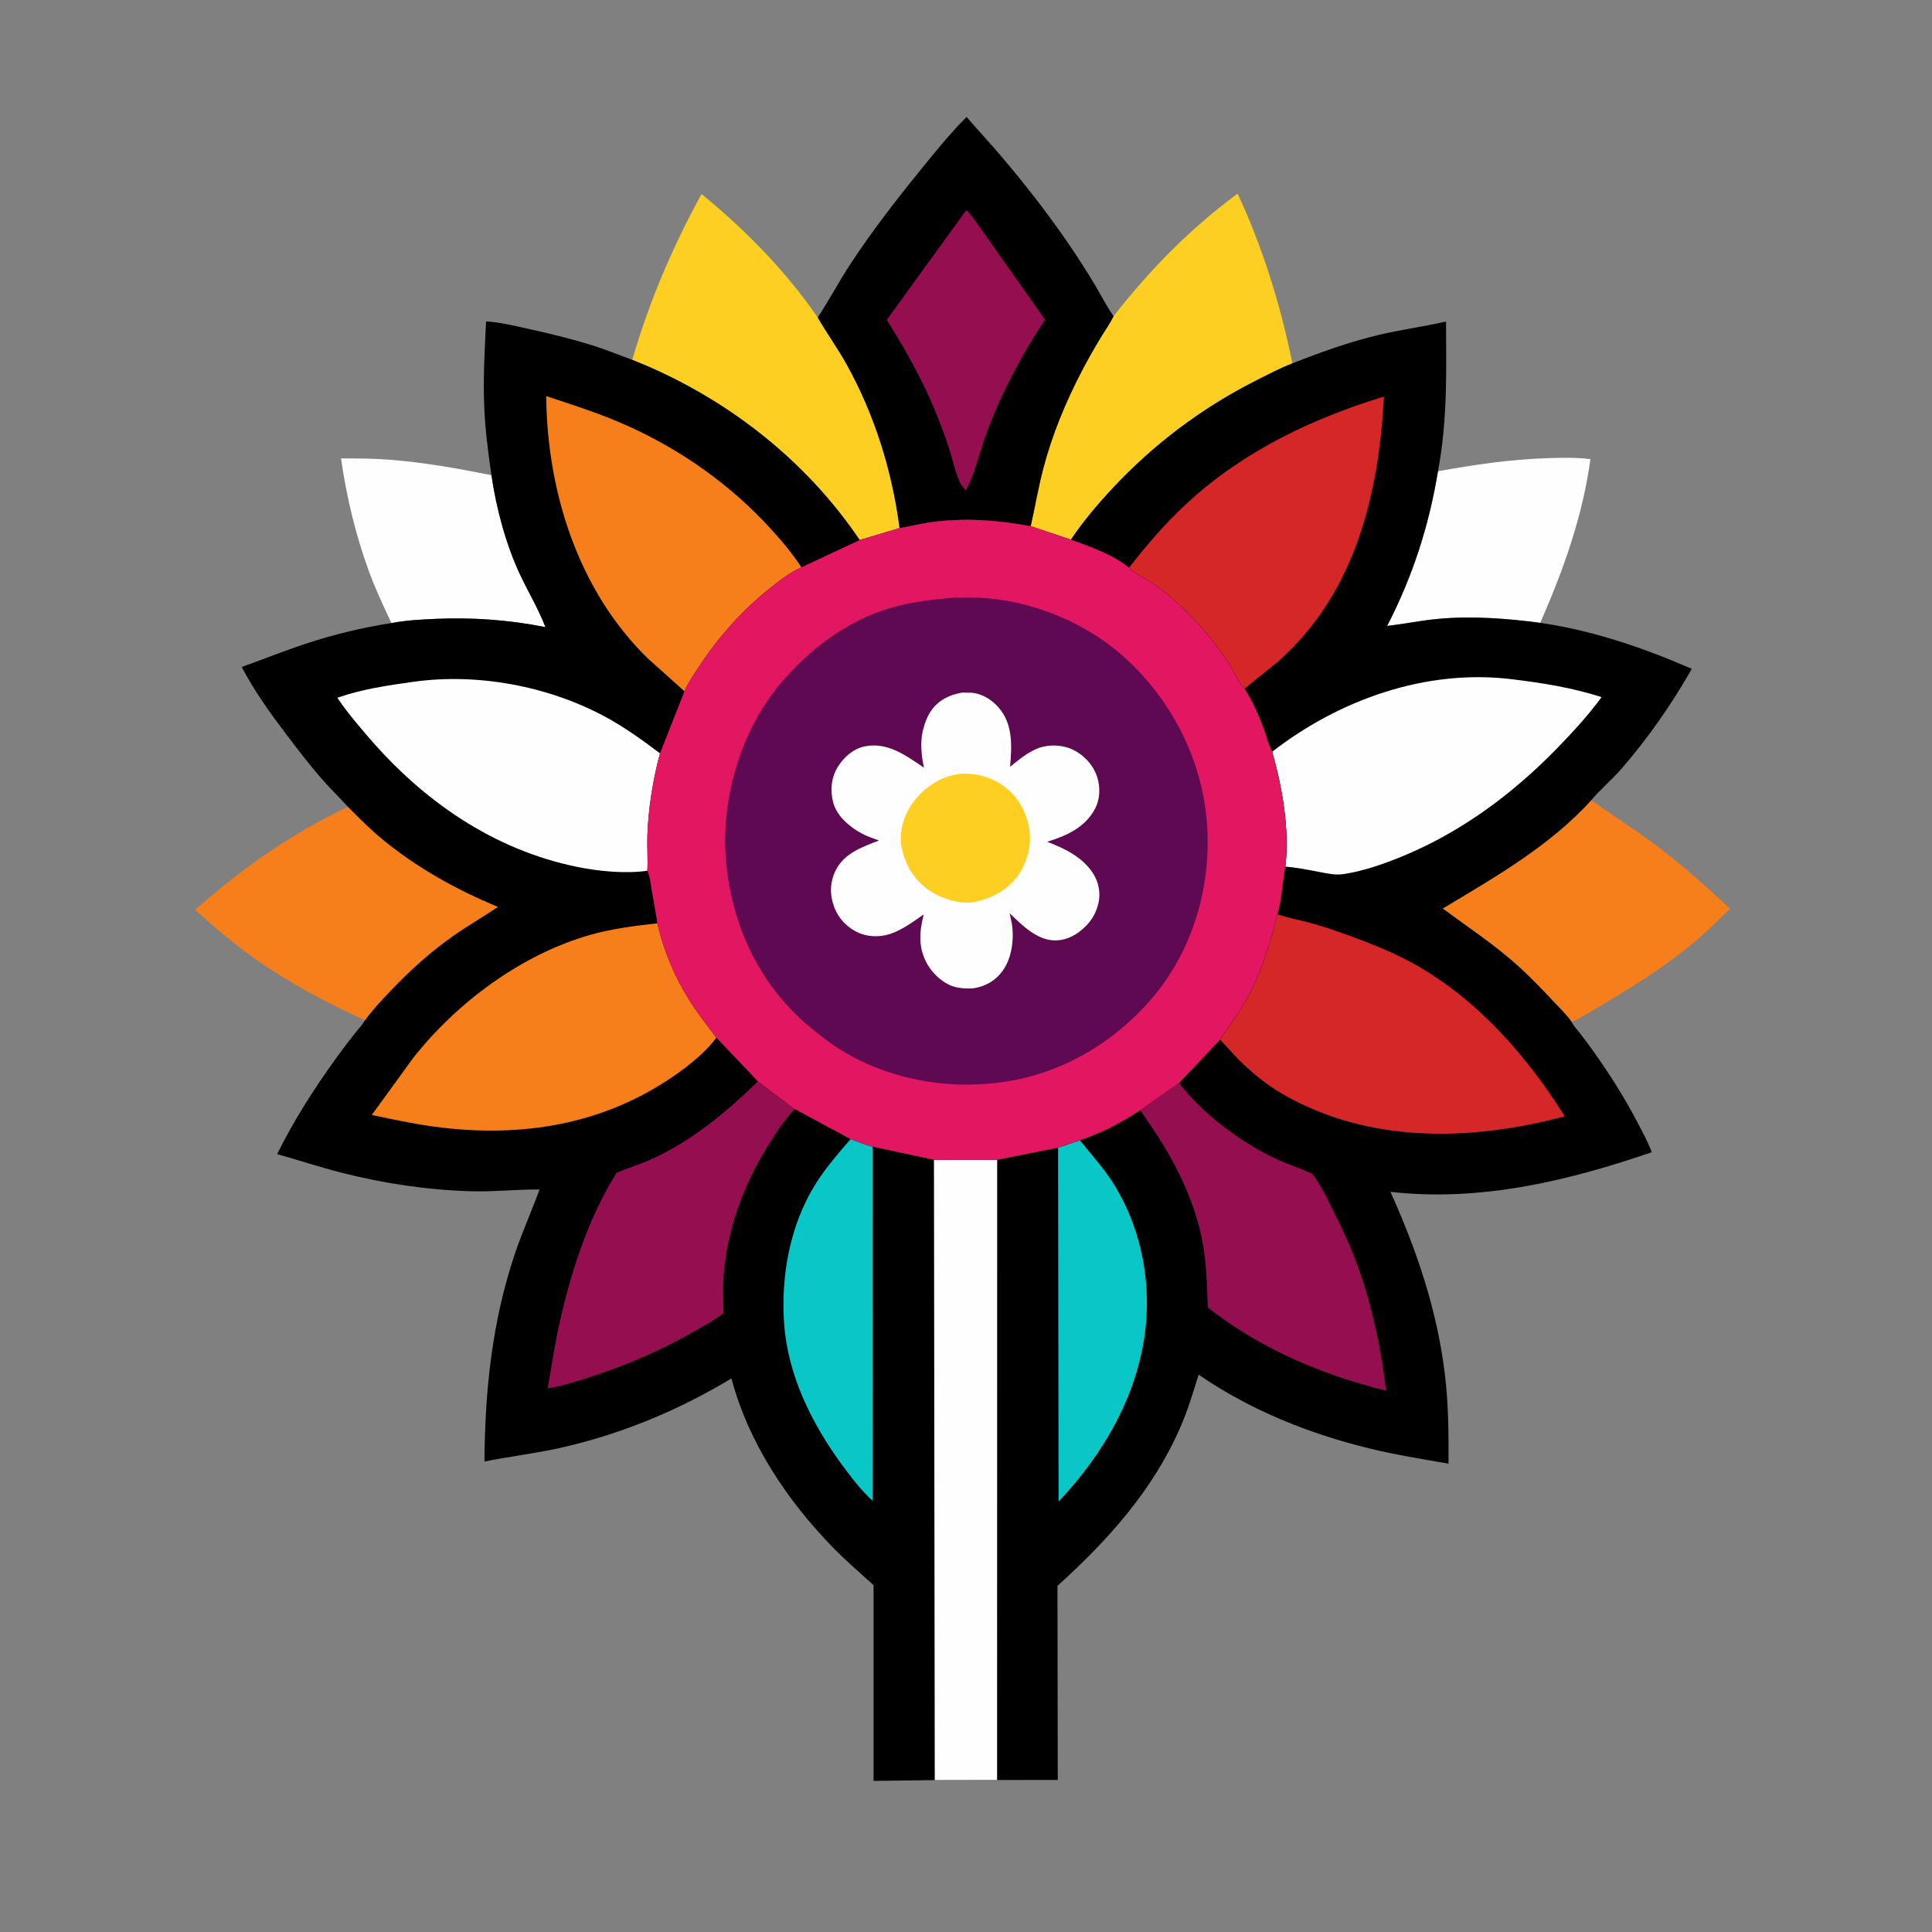 <?xml version="1.0" encoding="utf-8" ?>
<svg xmlns="http://www.w3.org/2000/svg" xmlns:xlink="http://www.w3.org/1999/xlink" width="1024" height="1024">
	<rect width="100%" height="100%" fill="#808080" stroke="none"/>
	<path fill="#FEFEFE" d="M180.748 242.957C189.18 242.974 197.653 242.979 206.065 243.624C224.398 245.031 242.457 248.257 260.468 251.842C262.986 269.169 268.01 288.113 275.375 303.988C279.759 313.438 285.375 322.658 289.078 332.376C270.008 328.559 250.354 327.139 230.94 328.005C223.164 328.352 215.134 328.765 207.48 330.229C203.284 321.376 199.153 312.594 195.75 303.391C188.614 284.092 183.643 263.332 180.748 242.957Z"/>
	<path fill="#FEFEFE" d="M762.154 249.78C781.355 246.319 800.475 243.46 820.002 242.838C827.565 242.598 835.44 242.386 842.962 243.367C838.733 274.009 828.7 301.944 816.372 330.116C798.624 327.773 780.131 326.364 762.261 328.019C753.221 328.856 744.253 330.715 735.22 331.755C748.694 305.584 757.369 278.842 762.154 249.78Z"/>
	<path fill="#F67F1C" d="M843.4 424.14C854.49 431.981 865.979 439.264 876.868 447.386C891.105 458.005 904.068 469.517 916.987 481.682C910.466 488.019 903.987 494.417 896.966 500.207C883.366 511.424 868.617 521.003 853.5 530.028C846.792 534.033 840.072 538.263 833.07 541.734C830.398 537.775 826.403 534.075 823.145 530.558C815.496 522.301 807.54 514.217 798.874 507.014C788.017 497.991 776.03 489.971 764.68 481.538C792.621 464.75 821.188 448.529 843.4 424.14Z"/>
	<path fill="#F67F1C" d="M184.403 427.611C190.157 433.396 196 439.306 202.287 444.505C220.884 459.885 241.734 471.468 263.974 480.67C256.035 486.036 247.659 490.827 239.841 496.351C228.018 504.706 217.241 514.464 207.269 524.939C202.477 529.973 197.503 535.192 193.436 540.822C173.44 531.575 154.061 521.423 135.989 508.755C124.49 500.695 113.875 491.65 103.454 482.265C127.981 460.351 154.673 441.816 184.403 427.611Z"/>
	<path fill="#FECF23" d="M590.214 167.599C609.409 143.012 630.802 121.18 655.951 102.636C669.254 131.051 678.793 161.881 684.982 192.596C678.324 195.179 671.852 198.59 665.48 201.813C637.028 216.206 611.328 235.548 589.598 258.894C581.716 267.362 574.026 276.401 567.598 286.035L546.297 278.911C548.552 268.982 550.244 258.862 552.785 249.007C557.487 230.767 564.784 213.179 573.476 196.5C576.649 190.413 580.068 184.443 583.623 178.572C585.741 175.074 588.166 171.708 589.994 168.05L590.214 167.599Z"/>
	<path fill="#FECF23" d="M371.827 102.834C395.089 121.85 416.343 143.497 433.426 168.281C438.281 176.729 444.013 184.622 448.757 193.156C463.548 219.771 472.916 249.767 476.782 279.912L455.657 286.226C426.551 243.016 383.423 209.8 335.108 190.721C344.138 159.771 356.351 131.085 371.827 102.834Z"/>
	<path d="M512.3 61.97C518.077 68.713 524.165 75.182 529.924 81.947C542.305 96.492 554.181 111.576 565.041 127.298C570.502 135.205 575.701 143.217 580.616 151.477C583.711 156.679 586.502 162.255 589.946 167.22L590.214 167.599L589.994 168.05C588.166 171.708 585.741 175.074 583.623 178.572C580.068 184.443 576.649 190.413 573.476 196.5C564.784 213.179 557.487 230.767 552.785 249.007C550.244 258.862 548.552 268.982 546.297 278.911C528.315 275.598 510.835 274.309 492.637 276.921C487.303 277.686 482.095 279.046 476.782 279.912C472.916 249.767 463.548 219.771 448.757 193.156C444.013 184.622 438.281 176.729 433.426 168.281C439.463 159.035 444.645 149.25 450.701 140.009C461.657 123.289 473.937 107.349 486.508 91.819C494.814 81.558 502.976 71.343 512.3 61.97Z"/>
	<path fill="#950F50" d="M512.12 111.414C514.813 113.779 516.839 116.909 518.905 119.813C521.786 123.86 524.642 127.924 527.505 131.983C536.302 144.457 545.097 156.932 553.904 169.399C541.613 187.924 531.172 207.539 523.311 228.36C519.399 238.721 517.112 249.974 512.027 259.832C510.544 258.43 509.429 257.193 508.592 255.311C506.198 249.929 505.043 244.032 503.287 238.431C500.831 230.595 497.796 222.875 494.605 215.312C487.831 199.261 479.217 184.265 470.021 169.508L512.12 111.414Z"/>
	<path d="M684.982 192.596C700.052 186.655 714.997 181.248 730.802 177.501C742.566 174.712 754.627 173.123 766.416 170.402C766.595 197.197 767.175 223.309 762.154 249.78C757.369 278.842 748.694 305.584 735.22 331.755C744.253 330.715 753.221 328.856 762.261 328.019C780.131 326.364 798.624 327.773 816.372 330.116C844.384 334.187 870.79 343.284 896.7 354.492C885.971 373.334 873.349 391.509 859.067 407.846C854.136 413.486 848.15 418.464 843.4 424.14C821.188 448.529 792.621 464.75 764.68 481.538C776.03 489.971 788.017 497.991 798.874 507.014C807.54 514.217 815.496 522.301 823.145 530.558C826.403 534.075 830.398 537.775 833.07 541.734C834.144 543.857 835.956 545.758 837.413 547.638C839.848 550.779 842.249 553.965 844.548 557.207C853.123 569.298 861.098 581.85 867.955 595C870.616 600.102 873.519 605.276 875.439 610.707C830.828 626.018 784.445 637.087 736.961 631.695C750.945 662.693 761.632 694.176 765.782 728.088C767.719 743.917 767.854 759.832 767.729 775.755C753.734 773.345 739.819 771.112 726.004 767.75C693.796 759.913 662.704 747.42 635.289 728.607C632.383 738.114 629.459 747.695 625.466 756.811C610.894 790.076 587.122 816.462 560.48 840.531L560.64 943.429L528.458 943.434L528.492 614.7L560.798 608.256L572.339 604.361C583.857 600.476 594.276 595.075 604.419 588.38L624.918 574.006L646.64 551.055C650.301 545.003 654.799 539.51 658.477 533.45C667.731 518.203 672.737 501.717 677.066 484.56C679.474 476.268 679.644 467.747 681.226 459.328C683.631 440.018 679.525 417.009 674.268 398.458C672.402 394.86 671.408 390.807 670.039 387C667.262 379.272 664.053 371.953 659.64 365.019C656.159 361.566 653.771 355.436 651.023 351.233C645.419 342.661 638.754 334.447 631.673 327.061C625.43 320.548 618.288 314.246 610.886 309.061C607.005 306.343 601.506 304.42 598.379 300.935C589.89 293.908 577.842 289.824 567.598 286.035C574.026 276.401 581.716 267.362 589.598 258.894C611.328 235.548 637.028 216.206 665.48 201.813C671.852 198.59 678.324 195.179 684.982 192.596Z"/>
	<path fill="#09C7C7" d="M572.339 604.361C578.053 611.488 584.453 618.509 589.429 626.164C604.125 648.775 610.112 677.309 607.147 704.02C603.238 739.224 585.032 770.47 561.059 795.89L560.798 608.256L572.339 604.361Z"/>
	<path fill="#950F50" d="M604.419 588.38L624.918 574.006C637.476 590.384 657.155 605.013 675.601 613.89C682.131 617.033 689.151 619.068 695.648 622.193C700.049 628.081 703.28 634.937 706.561 641.5C711.439 651.257 716.067 661.135 719.762 671.41C727.196 692.081 732.143 715.235 734.648 737.043C700.561 728.74 667.899 714.765 640.16 693.001C639.79 682.264 639.548 671.591 637.82 660.964C634.721 641.91 626.866 624.057 617.014 607.577C613.067 600.975 608.614 594.806 604.419 588.38Z"/>
	<path fill="#D62728" d="M598.379 300.935C608.033 288.532 618.142 276.784 629.766 266.148C659.465 238.974 695.279 221.906 733.487 210.203C730.824 262.162 718.175 314.329 677.798 350.298L659.64 365.019C656.159 361.566 653.771 355.436 651.023 351.233C645.419 342.661 638.754 334.447 631.673 327.061C625.43 320.548 618.288 314.246 610.886 309.061C607.005 306.343 601.506 304.42 598.379 300.935Z"/>
	<path fill="#FEFEFE" d="M674.268 398.458C709.855 370.832 755.726 354.466 801.166 359.982C817.295 361.94 833.368 364.487 848.877 369.489C841.832 379.077 833.544 388.141 825.247 396.654C801.319 421.206 773.697 441.628 741.75 454.49C732.291 458.298 722.089 461.811 711.972 463.3C707.664 463.933 703.704 462.984 699.488 462.188C693.515 461.06 687.283 459.777 681.226 459.328C683.631 440.018 679.525 417.009 674.268 398.458Z"/>
	<path fill="#D62728" d="M646.64 551.055C650.301 545.003 654.799 539.51 658.477 533.45C667.731 518.203 672.737 501.717 677.066 484.56C682.675 486.561 688.437 487.532 694.166 489.065C701.003 490.895 707.746 493.247 714.404 495.647C726.344 499.953 738.111 504.608 749.239 510.772C782.75 529.334 809.218 559.529 829.354 591.661C780.032 604.883 725.823 606.243 680.236 580.112C671.414 575.055 663.751 568.803 656.565 561.642C653.137 558.227 650.065 554.461 646.64 551.055Z"/>
	<path d="M257.631 170.353C264.851 170.788 272.106 172.541 279.155 174.094C291.554 176.826 304.033 179.847 316.121 183.749C322.573 185.832 328.746 188.427 335.108 190.721C383.423 209.8 426.551 243.016 455.657 286.226L476.782 279.912C482.095 279.046 487.303 277.686 492.637 276.921C510.835 274.309 528.315 275.598 546.297 278.911L567.598 286.035C577.842 289.824 589.89 293.908 598.379 300.935C601.506 304.42 607.005 306.343 610.886 309.061C618.288 314.246 625.43 320.548 631.673 327.061C638.754 334.447 645.419 342.661 651.023 351.233C653.771 355.436 656.159 361.566 659.64 365.019C664.053 371.953 667.262 379.272 670.039 387C671.408 390.807 672.402 394.86 674.268 398.458C679.525 417.009 683.631 440.018 681.226 459.328C679.644 467.747 679.474 476.268 677.066 484.56C672.737 501.717 667.731 518.203 658.477 533.45C654.799 539.51 650.301 545.003 646.64 551.055L624.918 574.006L604.419 588.38C594.276 595.075 583.857 600.476 572.339 604.361L560.798 608.256L528.492 614.7L528.458 943.434L495.443 943.497L463.014 943.9L463.009 840.158C455.675 833.514 448.316 827.226 441.387 820.107C417.023 795.076 396.713 764.627 387.678 730.584C359.357 747.738 328.15 760.572 295.772 767.662C282.892 770.482 269.691 771.987 256.764 774.651C257.059 736.87 260.737 701.036 272.729 665.013C276.632 653.289 281.771 642.039 285.973 630.44C273.727 630.382 261.583 631.74 249.296 631.381C226.435 630.714 203.383 627.239 181.235 621.613C169.698 618.682 158.352 614.932 146.889 611.71C155.79 593.67 166.838 576.445 178.642 560.173C181.737 555.907 184.945 551.676 188.226 547.551C189.972 545.355 192.028 543.251 193.436 540.822C197.503 535.192 202.477 529.973 207.269 524.939C217.241 514.464 228.018 504.706 239.841 496.351C247.659 490.827 256.035 486.036 263.974 480.67C241.734 471.468 220.884 459.885 202.287 444.505C196 439.306 190.157 433.396 184.403 427.611C180.045 422.86 175.449 418.353 171.175 413.52C164.237 405.675 157.86 397.31 151.543 388.965C142.971 377.641 134.716 366.118 128.106 353.514C139.461 349.473 150.628 344.944 162.082 341.175C176.901 336.299 192.063 332.615 207.48 330.229C215.134 328.765 223.164 328.352 230.94 328.005C250.354 327.139 270.008 328.559 289.078 332.376C285.375 322.658 279.759 313.438 275.375 303.988C268.01 288.113 262.986 269.169 260.468 251.842C258.683 239.644 257.095 227.333 256.63 215C256.063 199.985 256.881 185.314 257.631 170.353Z"/>
	<path fill="#09C7C7" d="M450.837 603.75C454.615 605.08 458.629 606.885 462.512 607.761L462.468 795.41C456.235 789.715 451.207 783.08 446.227 776.299C430.176 754.448 417.463 728.73 415.58 701.298C413.84 675.947 418.765 648.92 432.451 627.239C437.791 618.781 444.308 611.294 450.837 603.75Z"/>
	<path fill="#950F50" d="M401.726 573.173L421.137 587.766C415.352 594.071 410.714 601.254 406.257 608.528C393.852 628.769 385.561 651.518 383.616 675.281C383.055 682.135 383.355 689.089 383.514 695.955C377.851 700.282 371.393 703.761 365.171 707.228C349.284 716.082 332.753 723.228 315.49 728.953C307.232 731.692 298.826 734.374 290.245 735.896C292.24 725.184 293.708 714.414 296.011 703.75C302.071 675.699 311.491 646.036 326.812 621.595C333.105 618.919 339.622 617.024 345.863 614.142C367.285 604.249 384.936 589.454 401.726 573.173Z"/>
	<path fill="#F67F1C" d="M289.488 209.957C304.45 214.839 319.368 219.653 333.715 226.192C361.481 238.848 386.936 256.859 407.623 279.321C413.721 285.942 419.913 293.092 424.74 300.698C418.777 303.404 413.644 307.357 408.536 311.409C393.263 323.523 380.301 338.107 369.744 354.474C367.368 358.157 364.412 362.357 362.774 366.399L343.316 348.941C306.387 312.907 290.004 260.549 289.488 209.957Z"/>
	<path fill="#FEFEFE" d="M495.018 614.719L528.492 614.7L528.458 943.434L495.443 943.497L495.018 614.719Z"/>
	<path fill="#FEFEFE" d="M178.814 369.828C191.772 365.261 205.835 363.211 219.403 361.332C253.134 356.661 290.294 363.602 320.25 379.614C330.696 385.197 340.364 392.171 349.805 399.282C346.061 413.141 343.612 428.462 343.125 442.838C342.914 449.064 343.449 455.301 343.109 461.52C331.343 463.178 317.371 461.816 305.816 459.452C261.407 450.366 224.089 424.407 194.966 390.319C189.291 383.677 183.654 377.127 178.814 369.828Z"/>
	<path fill="#F67F1C" d="M197.058 590.948L218.967 560.765C242.213 531.252 276.474 505.851 312.764 495.513C324.365 492.208 336.472 490.708 348.431 489.372C351.579 503.462 357.436 517.38 365.053 529.639C369.47 536.748 374.621 543.31 379.69 549.953C373.46 558.552 362.562 566.837 353.709 572.609C317.502 596.212 276.752 602.618 234.359 597.681C221.748 596.212 209.455 593.599 197.058 590.948Z"/>
	<path fill="#E31662" d="M476.782 279.912C482.095 279.046 487.303 277.686 492.637 276.921C510.835 274.309 528.315 275.598 546.297 278.911L567.598 286.035C577.842 289.824 589.89 293.908 598.379 300.935C601.506 304.42 607.005 306.343 610.886 309.061C618.288 314.246 625.43 320.548 631.673 327.061C638.754 334.447 645.419 342.661 651.023 351.233C653.771 355.436 656.159 361.566 659.64 365.019C664.053 371.953 667.262 379.272 670.039 387C671.408 390.807 672.402 394.86 674.268 398.458C679.525 417.009 683.631 440.018 681.226 459.328C679.644 467.747 679.474 476.268 677.066 484.56C672.737 501.717 667.731 518.203 658.477 533.45C654.799 539.51 650.301 545.003 646.64 551.055L624.918 574.006L604.419 588.38C594.276 595.075 583.857 600.476 572.339 604.361L560.798 608.256L528.492 614.7L495.018 614.719L462.512 607.761C458.629 606.885 454.615 605.08 450.837 603.75L421.137 587.766L401.726 573.173L379.69 549.953C374.621 543.31 369.47 536.748 365.053 529.639C357.436 517.38 351.579 503.462 348.431 489.372C347.534 483.521 346.448 477.695 345.421 471.866C344.819 468.452 344.562 464.686 343.109 461.52C343.449 455.301 342.914 449.064 343.125 442.838C343.612 428.462 346.061 413.141 349.805 399.282L362.774 366.399C364.412 362.357 367.368 358.157 369.744 354.474C380.301 338.107 393.263 323.523 408.536 311.409C413.644 307.357 418.777 303.404 424.74 300.698L455.657 286.226L476.782 279.912Z"/>
	<path fill="#5E0952" d="M506.856 316.714L507.04 316.699C539.221 315.205 572.964 327.316 596.75 349.116C622.386 372.613 638.495 405.608 639.962 440.505C641.376 474.124 630.498 507.607 607.561 532.53C584.213 557.898 553.319 573.331 518.701 574.682C494.153 575.951 468.858 570.197 447.653 557.711C440.636 553.579 434.107 548.46 427.907 543.198C401.732 520.983 387.271 488.789 384.668 454.884C382.185 422.551 393.092 386.085 414.384 361.416C429.597 343.791 448.878 329.112 471.439 322.383C483.045 318.921 494.83 317.597 506.856 316.714Z"/>
	<path fill="#FEFEFE" d="M509.711 367.115L514.75 367.138C520.542 367.584 525.802 370.896 529.495 375.244C537.016 384.098 536.277 395.598 535.362 406.378C540.018 402.715 544.579 398.772 550.167 396.604C555.703 394.457 562.912 394.67 568.297 397.179C574.422 400.033 579.405 405.347 581.52 411.81C583.282 417.19 583.064 423.631 580.381 428.682C575.1 438.625 565.287 442.993 555.032 446.147C564.479 449.807 573.768 454.204 579.437 463.059C582.29 467.517 583.459 473.392 582.209 478.605L582.041 479.25C580.938 483.642 578.95 487.264 575.822 490.529C571.361 495.186 565.634 498.504 559 498.425C549.512 498.312 541.531 490.187 535.145 484.054L536.298 489.549C537.599 497.519 536.307 507.782 531.5 514.447C527.609 519.842 522.455 522.756 515.977 523.819C512.83 524.044 509.588 523.936 506.505 523.191C500.459 521.729 494.722 516.569 491.644 511.271C486.59 502.573 487.188 494.081 489.594 484.679C483.928 488.53 478.239 492.919 471.643 495.051C465.592 497.006 458.864 496.569 453.25 493.497C447.533 490.369 443.303 485.15 441.52 478.886L441.309 478.113C439.777 472.669 440.249 467.029 442.634 461.896C447.045 452.403 456.79 448.963 465.905 445.49C462.785 444.381 459.616 443.306 456.693 441.733C450.333 438.311 443.582 432.628 441.625 425.382C439.899 418.996 440.568 411.998 444.135 406.331C447.357 401.213 452.321 396.806 458.391 395.586C470.479 393.157 480.242 400.482 489.698 406.866C488.38 400.525 487.573 393.256 489.218 386.916L489.469 386C490.322 382.743 491.499 379.653 493.414 376.859C497.365 371.093 503.011 368.354 509.711 367.115Z"/>
	<path fill="#FECF23" d="M508.812 410.16C512.759 409.92 516.513 410.188 520.361 411.174C528.919 413.366 536.608 418.883 541.013 426.574C545.533 434.465 547.274 443.808 544.788 452.66L544.543 453.5C543.499 457.168 542.009 460.644 539.781 463.755C533.817 472.083 524.958 476.752 514.963 478.323C507.873 478.878 500.397 476.664 494.333 473.072C486.038 468.16 480.87 460.733 478.417 451.5L477.624 447.75C476.669 439.752 479.367 431.264 484.227 424.94C490.424 416.875 498.661 411.506 508.812 410.16Z"/>
</svg>
